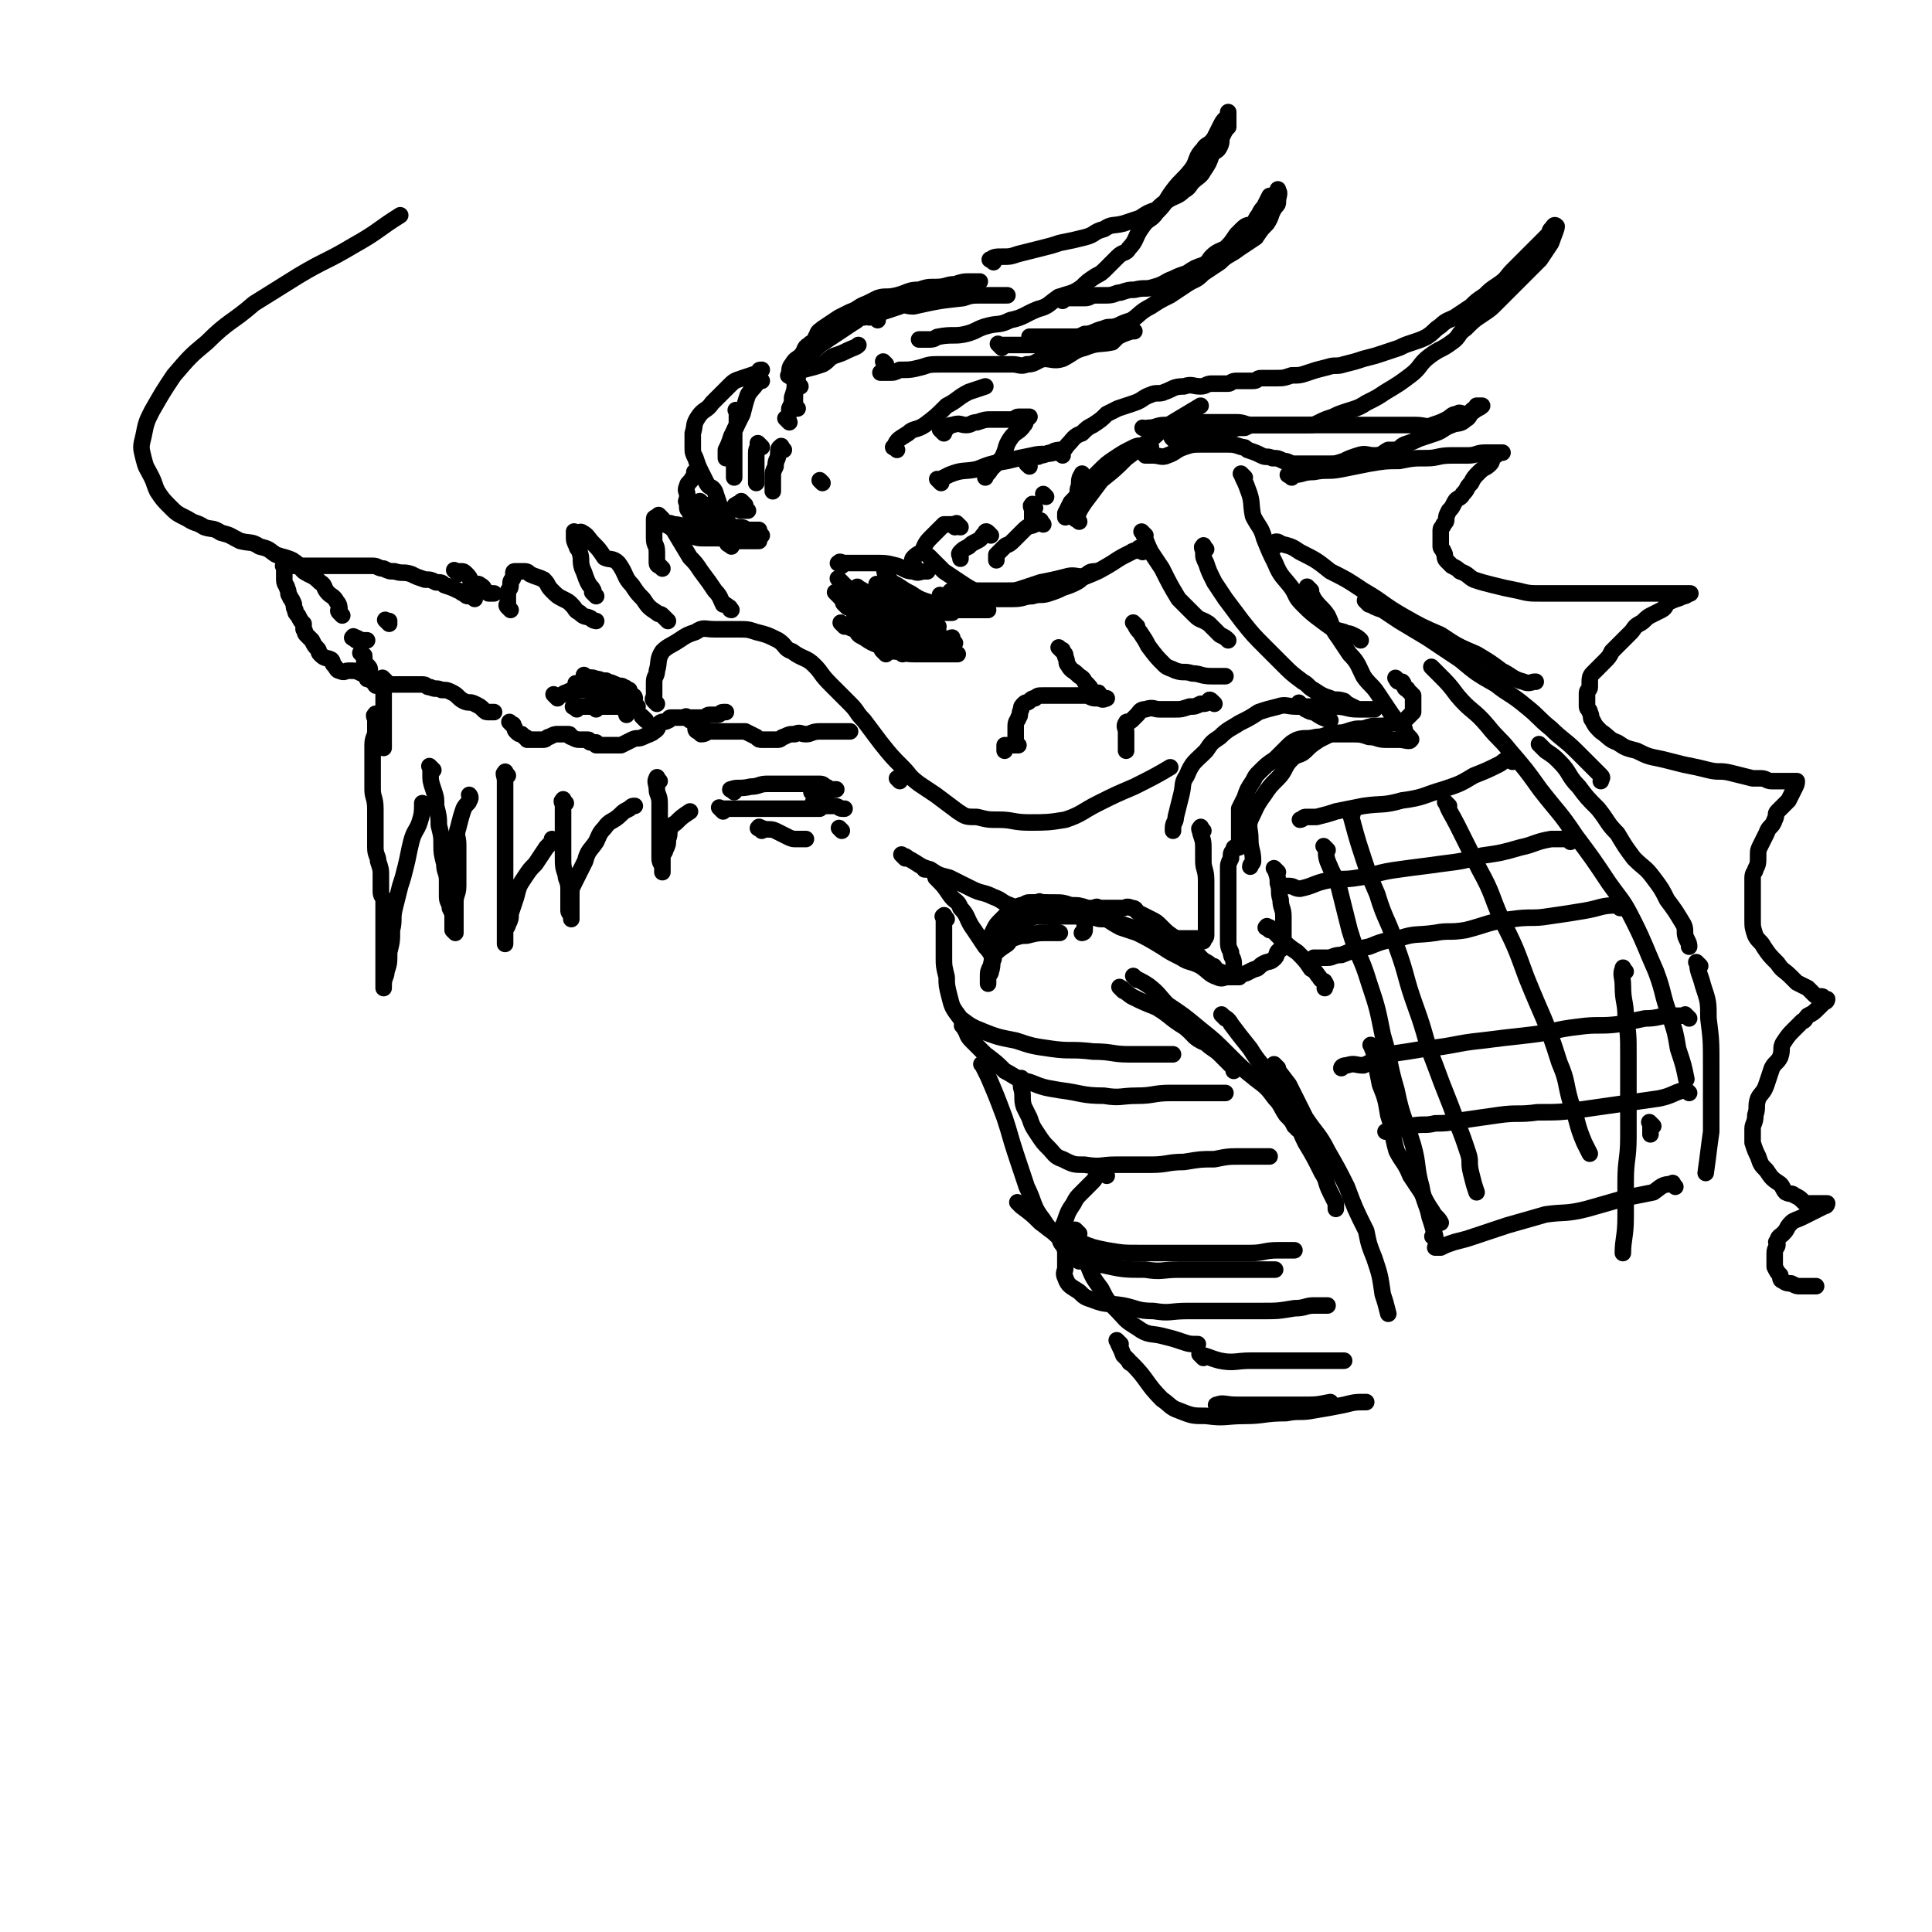 <svg viewBox='0 0 700 700' version='1.1' xmlns='http://www.w3.org/2000/svg' xmlns:xlink='http://www.w3.org/1999/xlink'><g fill='none' stroke='rgb(0,0,0)' stroke-width='6' stroke-linecap='round' stroke-linejoin='round'><path d='M172,217c-1,-1 -1,-1 -1,-1 -1,-1 0,0 0,0 0,0 -1,0 -1,0 -1,0 -1,0 -2,-1 -1,0 -1,-1 -2,-1 -2,-1 -2,-1 -5,-2 -1,-1 -1,-1 -3,-1 -2,-1 -2,-1 -4,-1 -3,-1 -3,-1 -5,-2 -3,-1 -3,0 -6,-1 -2,0 -2,0 -4,-1 -2,0 -2,-1 -4,-1 -3,0 -3,0 -6,0 -2,0 -2,0 -4,0 -3,0 -3,0 -5,0 -2,0 -2,0 -4,0 -2,0 -2,0 -3,0 -2,0 -2,0 -3,0 -1,0 -1,0 -2,0 -1,0 -1,0 -2,0 -1,0 -1,0 -1,0 -1,0 -1,0 -1,0 -1,0 -1,0 -1,0 -1,0 0,0 0,1 0,1 0,1 0,2 0,1 0,1 0,2 0,2 1,2 1,3 1,2 0,2 1,3 0,1 1,1 1,2 1,1 0,2 1,3 0,1 0,1 1,2 1,2 1,2 2,3 0,1 0,1 0,2 1,1 0,1 1,2 1,1 1,1 2,2 1,2 1,2 2,3 1,1 0,1 1,2 2,2 2,1 4,2 1,1 0,1 1,2 1,1 1,2 2,2 2,1 2,0 3,0 3,0 3,0 5,1 1,0 2,1 2,2 '/><path d='M129,232c-1,-1 -2,-1 -1,-1 0,-1 0,0 1,0 2,1 2,1 3,1 1,0 1,0 1,0 '/><path d='M141,226c-1,-1 -1,-1 -1,-1 -1,-1 0,0 0,0 0,0 1,0 1,0 '/><path d='M166,208c-1,-1 -1,-1 -1,-1 -1,-1 0,0 0,0 0,0 1,0 1,0 1,0 1,0 1,0 1,0 1,0 2,1 2,2 1,2 2,4 1,0 2,-1 3,0 2,1 1,2 3,3 1,0 1,0 2,0 '/><path d='M185,221c-1,-1 -1,-1 -1,-1 -1,-1 0,-1 0,-1 0,-1 0,-1 0,-2 0,-1 0,-1 0,-2 0,-2 1,-1 1,-3 0,-1 0,-1 0,-1 0,-1 1,-1 1,-2 0,-1 0,-1 0,-1 0,-1 0,-1 1,-1 1,0 1,0 2,0 2,0 2,0 3,1 2,1 3,1 5,2 2,2 1,2 3,4 2,2 2,2 4,3 2,1 2,1 3,2 2,2 1,2 3,3 2,2 2,1 4,2 1,1 2,1 2,1 '/><path d='M216,216c-1,-1 -1,-1 -1,-1 -1,-1 0,0 0,0 0,0 0,-1 0,-1 -1,-2 -1,-1 -2,-3 -1,-2 -1,-3 -2,-5 -1,-3 0,-3 -1,-6 0,-1 -1,-1 -1,-2 -1,-2 -1,-2 -1,-4 0,-1 0,-1 0,-1 0,-1 0,0 0,0 0,0 0,0 0,1 1,0 2,-2 3,-1 2,1 2,2 4,4 2,2 2,2 4,5 2,1 3,0 5,2 3,4 2,5 5,8 2,3 2,3 4,5 2,3 2,3 5,5 1,1 1,0 2,1 1,1 1,1 2,2 0,0 -1,-1 -1,-1 '/><path d='M240,206c-1,-1 -1,-1 -1,-1 -1,-1 0,0 0,0 0,0 -1,0 -1,-1 0,-2 0,-2 0,-4 0,-3 -1,-2 -1,-5 0,-1 0,-1 0,-2 0,-1 0,-1 0,-2 0,-1 0,-1 0,-1 0,-1 0,-2 0,-2 0,-1 1,0 1,0 2,1 2,1 3,2 2,1 2,1 3,2 3,5 3,5 6,10 2,2 2,2 4,5 3,4 3,4 5,7 2,2 2,3 3,5 1,0 1,0 2,1 1,0 0,1 1,1 '/><path d='M132,238c-1,-1 -1,-1 -1,-1 -1,-1 0,0 0,0 1,1 1,0 1,1 0,1 0,1 0,2 0,1 1,1 1,1 1,1 1,1 1,2 0,1 0,1 0,1 0,1 1,1 1,2 0,0 0,1 0,1 0,0 1,0 2,0 0,0 -1,1 -1,1 0,1 1,0 1,0 1,0 1,0 2,0 1,0 1,0 2,0 1,0 1,0 2,0 1,0 1,0 2,0 2,0 2,0 3,0 1,0 1,0 2,0 2,0 2,0 3,0 2,0 1,1 3,1 2,1 2,0 4,1 2,0 2,0 4,1 2,1 2,2 4,3 2,1 2,0 4,1 2,1 2,1 3,2 1,1 1,1 2,1 1,0 1,0 2,0 '/><path d='M186,263c-1,-1 -1,-1 -1,-1 -1,-1 0,0 0,0 1,1 1,0 1,1 1,1 0,1 1,2 1,1 1,1 2,1 1,1 1,1 1,1 1,0 1,1 1,1 0,0 1,0 1,0 1,0 1,0 2,0 2,0 2,0 3,0 1,0 1,-1 2,-1 2,-1 2,-1 3,-1 1,0 1,0 2,0 1,0 1,0 2,0 1,0 0,1 1,1 2,1 2,1 3,1 1,0 1,0 1,0 1,0 1,0 2,0 1,0 0,1 1,1 1,0 1,0 2,0 0,0 0,1 0,1 1,0 1,0 2,0 0,0 0,0 1,0 2,0 2,0 3,0 2,0 2,0 3,0 2,-1 2,-1 4,-2 2,-1 2,0 4,-1 2,-1 3,-1 4,-2 2,-1 1,-2 2,-3 1,-1 2,0 3,-1 1,0 0,-1 1,-1 1,0 1,0 2,0 0,0 0,0 0,0 1,0 1,0 1,0 1,0 1,0 2,0 0,0 0,0 1,0 1,0 1,0 1,0 1,0 1,0 2,0 1,0 1,0 2,0 2,0 2,-1 3,-1 2,0 2,0 3,0 1,0 1,-1 2,-1 0,0 0,0 1,0 '/><path d='M265,191c-1,-1 -1,-1 -1,-1 -1,-2 0,-2 -1,-3 -1,-2 -1,-1 -2,-3 -1,-3 -1,-3 -2,-6 -1,-2 -2,-1 -3,-3 -1,-2 -1,-2 -2,-4 -1,-2 -1,-2 -2,-5 -1,-2 -1,-2 -1,-4 0,-3 0,-3 0,-5 1,-3 0,-3 2,-6 2,-3 3,-2 5,-5 3,-3 3,-3 6,-6 2,-2 2,-2 5,-3 3,-1 3,-1 6,-2 0,-1 0,-1 1,-1 '/><path d='M276,138c-1,-1 -1,-1 -1,-1 -1,-1 0,0 0,0 -1,3 -2,3 -4,6 -1,3 -1,3 -2,7 -2,4 -2,4 -4,8 -1,3 -1,3 -2,5 0,2 0,2 0,3 0,0 0,-1 0,-1 '/><path d='M268,150c-1,-1 -1,-1 -1,-1 -1,-1 0,0 0,0 0,0 0,1 0,1 0,1 0,1 0,3 0,2 -1,2 -1,4 0,3 0,3 0,7 0,2 0,2 0,4 0,3 0,3 0,5 '/><path d='M276,162c-1,-1 -1,-1 -1,-1 -1,-1 0,0 0,0 0,1 -1,1 -1,3 0,2 0,2 0,4 0,2 0,2 0,4 0,2 0,2 0,3 '/><path d='M284,163c-1,-1 -1,-2 -1,-1 -1,0 -1,1 -1,2 0,3 -1,2 -1,5 -1,2 -1,2 -1,4 0,2 0,2 0,3 0,1 0,1 0,2 '/><path d='M253,172c-1,-1 -1,-2 -1,-1 -1,0 0,0 0,1 0,1 -1,1 -1,1 -1,2 -2,2 -2,3 -1,2 0,2 0,3 0,2 0,2 0,3 0,1 0,1 0,2 0,1 1,1 1,2 1,1 1,1 2,2 '/><path d='M255,183c-1,-1 -1,-1 -1,-1 -1,-1 0,0 0,0 1,1 1,1 2,1 2,1 2,1 3,2 1,1 1,1 2,1 1,0 1,0 2,0 '/><path d='M268,184c-1,-1 -1,-2 -1,-1 -1,0 -1,0 0,1 1,1 1,1 2,1 1,0 2,0 2,0 '/><path d='M270,183c-1,-1 -1,-1 -1,-1 -1,-1 0,0 0,0 '/><path d='M305,205c-1,-1 -2,-1 -1,-1 0,-1 1,0 2,0 2,0 2,0 4,0 4,0 4,0 7,0 4,0 4,0 8,1 3,1 3,2 6,2 2,1 2,0 4,0 0,0 0,0 1,0 '/><path d='M321,206c-1,-1 -1,-1 -1,-1 -1,-1 0,0 0,0 1,2 0,2 1,3 2,3 2,3 4,4 3,2 3,2 5,3 3,2 3,2 6,3 3,1 3,1 7,1 1,1 1,1 3,1 1,0 2,0 2,0 '/><path d='M325,217c-1,-1 -1,-1 -1,-1 -1,-1 0,0 0,0 2,1 2,1 5,2 3,1 3,1 6,1 2,1 2,1 5,1 4,1 4,1 8,1 3,0 3,0 7,0 2,0 2,0 3,0 '/><path d='M342,217c-1,-1 -1,-1 -1,-1 -1,-1 0,0 0,0 2,0 2,0 4,0 3,0 3,0 5,0 4,0 4,-1 8,-1 2,0 2,0 4,0 '/><path d='M310,227c-1,-1 -2,-2 -1,-1 0,0 0,1 1,2 1,2 1,2 3,3 3,2 3,2 6,3 2,2 3,1 6,2 4,1 4,1 8,1 3,0 3,0 7,0 2,0 2,0 4,0 2,0 2,0 3,0 '/><path d='M321,237c-1,-1 -1,-1 -1,-1 -1,-1 0,0 0,0 0,0 1,0 1,0 3,0 3,0 6,0 3,0 3,0 7,0 3,0 3,1 6,0 3,-1 2,-1 5,-2 1,-1 1,-1 1,-1 '/><path d='M322,228c-1,-1 -1,-1 -1,-1 -1,-1 0,0 0,0 2,1 2,1 5,1 0,0 0,0 1,0 2,0 2,0 3,0 '/><path d='M322,233c-1,-1 -1,-1 -1,-1 -1,-1 0,0 0,0 1,0 1,0 2,0 2,0 2,0 4,0 2,0 2,0 4,0 2,0 3,0 4,0 '/><path d='M325,230c-1,-1 -2,-1 -1,-1 0,-1 1,0 2,0 3,1 3,1 6,2 1,1 1,1 2,1 1,1 2,1 2,1 '/><path d='M328,226c-1,-1 -1,-1 -1,-1 -1,-1 0,0 0,0 1,0 1,0 2,0 2,1 2,1 4,2 0,0 1,0 1,0 1,0 1,0 2,0 '/><path d='M338,203c-1,-1 -1,-1 -1,-1 -1,-1 0,0 0,0 1,1 1,1 2,2 2,2 2,2 3,3 3,2 3,2 6,4 3,2 3,2 7,4 2,1 2,1 4,2 4,0 4,0 8,0 4,0 4,-1 7,-1 3,-1 3,0 6,-1 3,-1 3,-1 5,-2 3,-1 3,-1 5,-2 2,-1 2,-2 4,-3 1,-1 2,-1 3,-1 '/><path d='M414,200c-1,-1 -1,-1 -1,-1 -1,-1 0,0 0,0 -1,1 -2,0 -3,1 -4,2 -4,2 -7,4 -5,3 -5,3 -10,5 -3,0 -4,-1 -7,0 -4,1 -4,1 -9,2 -3,1 -3,1 -6,2 -3,1 -3,1 -6,1 -3,0 -3,0 -5,0 -1,0 -1,0 -1,0 0,0 0,0 0,0 -2,0 -2,0 -4,0 -2,0 -2,0 -4,0 -2,0 -2,0 -4,0 -1,0 -2,0 -2,0 -1,0 -1,1 -1,1 '/><path d='M140,247c-1,-1 -1,-1 -1,-1 -1,-1 0,0 0,0 0,2 0,2 0,4 0,2 0,2 0,4 0,3 0,3 0,6 0,2 0,2 0,4 0,3 0,3 0,5 0,1 0,1 0,2 '/><path d='M137,260c-1,-1 -1,-2 -1,-1 -1,0 0,1 0,2 0,2 0,2 0,4 0,2 -1,2 -1,5 0,2 0,2 0,5 0,3 0,3 0,5 0,3 0,3 0,6 0,3 1,3 1,7 0,3 0,3 0,5 0,3 0,3 0,6 0,1 0,1 0,3 0,3 1,3 1,5 1,3 1,3 1,5 0,3 0,3 0,6 0,2 1,2 1,3 0,2 0,2 0,5 0,3 0,3 0,6 0,2 0,2 0,4 0,3 0,3 0,7 0,1 0,1 0,3 0,1 0,1 0,3 0,0 0,0 0,1 0,1 0,1 0,2 0,1 0,1 0,1 0,0 0,0 0,-1 0,-3 1,-3 1,-5 1,-3 1,-3 1,-7 1,-4 1,-4 1,-8 1,-4 0,-4 1,-8 1,-4 1,-4 2,-8 1,-3 1,-3 2,-7 1,-4 1,-5 2,-9 1,-4 2,-4 3,-7 1,-3 1,-4 1,-7 '/><path d='M157,279c-1,-1 -1,-1 -1,-1 -1,-1 0,0 0,0 0,1 0,1 0,2 0,3 0,3 1,6 1,3 1,3 1,6 1,4 1,4 1,7 1,4 1,4 1,7 0,3 0,3 1,7 0,3 1,3 1,6 0,3 0,3 0,6 0,2 1,2 1,4 1,2 1,2 1,3 0,2 0,2 0,3 0,1 0,1 0,2 0,0 1,1 1,1 0,0 0,0 0,-1 0,-2 0,-2 0,-4 0,-3 0,-3 0,-6 0,-3 1,-3 1,-6 0,-3 0,-3 0,-7 0,-4 0,-4 0,-8 0,-3 -1,-3 0,-6 1,-4 1,-4 2,-7 1,-2 2,-2 2,-3 1,-1 0,-2 0,-2 '/><path d='M184,281c-1,-1 -1,-2 -1,-1 -1,0 0,1 0,3 0,2 0,2 0,4 0,3 0,3 0,5 0,3 0,3 0,5 0,3 0,3 0,6 0,4 0,4 0,7 0,4 0,4 0,7 0,4 0,4 0,7 0,2 0,2 0,5 0,2 0,2 0,4 0,2 0,2 0,3 0,1 0,1 0,2 0,1 0,1 0,2 0,1 0,1 0,1 0,1 0,1 0,1 0,-1 0,-1 0,-2 0,-1 0,-1 0,-2 0,-2 1,-2 1,-3 1,-2 1,-2 1,-4 1,-3 1,-3 2,-6 1,-4 1,-4 3,-7 2,-3 2,-3 4,-5 2,-3 2,-3 4,-6 1,-1 1,-1 2,-2 0,-1 0,-1 0,-1 '/><path d='M205,291c-1,-1 -1,-2 -1,-1 -1,0 0,1 0,2 0,2 0,2 0,4 0,3 0,3 0,6 0,4 0,4 0,8 0,4 0,4 1,7 0,2 1,2 1,5 0,3 0,3 0,5 0,1 0,2 0,3 0,1 1,1 1,2 0,1 0,1 0,1 0,0 0,0 0,-1 0,-1 0,-1 0,-2 0,-3 0,-3 0,-6 0,-2 0,-2 1,-4 2,-4 2,-4 4,-8 1,-4 2,-4 4,-7 1,-2 1,-3 3,-5 2,-3 3,-2 6,-5 1,-1 1,-1 3,-2 1,-1 1,-1 2,-1 '/><path d='M239,283c-1,-1 -1,-2 -1,-1 -1,1 0,2 0,4 0,2 1,2 1,5 0,3 0,3 0,7 0,2 0,2 0,5 0,2 0,2 0,4 0,2 0,2 0,4 0,2 1,2 1,3 0,1 0,2 0,2 0,-2 0,-3 0,-5 0,-2 1,-2 1,-3 1,-2 1,-2 1,-4 1,-2 0,-3 1,-4 1,-2 1,-1 2,-2 2,-2 2,-2 5,-4 0,0 0,0 0,0 '/><path d='M250,261c-1,-1 -1,-1 -1,-1 -1,-1 0,0 0,0 1,1 2,0 2,1 1,1 1,2 1,3 0,1 1,1 1,1 1,1 1,1 1,1 0,0 0,0 0,0 2,0 2,-1 3,-1 1,0 1,0 2,0 1,0 1,0 2,0 1,0 1,0 2,0 2,0 2,0 5,0 1,0 1,0 2,0 2,1 2,1 4,2 1,1 1,1 2,1 1,0 1,0 2,0 1,0 1,0 2,0 0,0 0,0 0,0 1,0 1,0 1,0 1,0 1,0 1,0 1,0 1,-1 2,-1 2,-1 2,-1 4,-1 2,-1 2,0 4,0 2,0 2,-1 5,-1 3,0 3,0 5,0 3,0 3,0 5,0 0,0 1,0 1,0 0,0 -1,0 -1,0 '/><path d='M266,287c-1,-1 -2,-1 -1,-1 2,-1 3,0 7,-1 3,0 3,-1 6,-1 3,0 3,0 6,0 2,0 2,0 5,0 2,0 2,0 4,0 2,0 2,0 3,0 2,0 2,0 3,1 1,0 1,1 2,1 1,0 1,0 2,0 0,0 0,0 0,0 0,0 0,0 0,0 -1,0 -1,0 -2,0 -1,0 -1,0 -1,0 -2,0 -2,0 -4,0 0,0 0,0 0,0 2,0 2,0 4,0 0,0 0,0 0,0 0,0 0,0 0,1 -1,0 -2,-1 -3,-1 -1,0 -1,1 -2,1 -1,0 -1,0 -1,0 '/><path d='M262,294c-1,-1 -1,-1 -1,-1 -1,-1 0,0 0,0 3,0 3,0 5,0 4,0 4,0 9,0 3,0 3,0 6,0 2,0 2,0 3,0 5,0 5,0 9,0 1,0 1,0 2,0 1,0 1,0 2,0 '/><path d='M296,292c-1,-1 -2,-2 -1,-1 1,0 2,1 4,1 2,0 2,0 3,0 2,0 2,1 3,1 1,0 1,0 1,0 '/><path d='M326,283c-1,-1 -1,-1 -1,-1 '/><path d='M289,148c-1,-1 -1,-1 -1,-1 -1,-1 0,-1 0,-1 0,0 0,-1 0,-1 0,-3 0,-3 1,-6 0,0 1,1 1,1 '/><path d='M287,137c-1,-1 -2,-1 -1,-1 0,-2 0,-3 1,-4 1,-2 2,-2 3,-3 2,-2 1,-3 3,-4 1,-1 1,-1 2,-1 1,-1 1,-1 2,-1 '/><path d='M286,153c-1,-1 -1,-1 -1,-1 -1,-1 0,0 0,0 1,-2 1,-2 1,-4 1,-2 1,-2 1,-4 1,-3 1,-3 1,-6 1,-3 1,-3 2,-6 1,-2 2,-1 3,-3 2,-2 2,-2 4,-4 3,-2 3,-2 6,-4 3,-2 3,-2 6,-4 2,-1 2,-2 4,-2 1,-1 2,0 2,0 '/><path d='M297,123c-1,-1 -2,-1 -1,-1 0,-2 1,-2 2,-3 3,-2 3,-2 6,-4 2,-1 2,-1 4,-2 3,-1 3,-2 6,-3 2,-1 2,-1 4,-2 3,-1 3,0 7,-1 4,-1 4,-2 8,-2 3,-1 3,-1 6,-1 4,0 4,-1 7,-1 3,-1 3,-1 6,-1 1,0 2,0 3,0 0,0 0,0 0,0 '/><path d='M360,95c-1,-1 -2,-1 -1,-1 1,-1 2,-1 4,-1 3,0 3,0 6,-1 4,-1 4,-1 8,-2 4,-1 4,-1 7,-2 5,-1 5,-1 9,-2 4,-1 3,-2 7,-3 3,-2 3,-1 7,-2 3,-1 3,-1 6,-2 3,-2 3,-2 6,-3 2,-2 2,-2 5,-4 2,-1 3,-1 5,-3 2,-1 2,-2 3,-3 2,-2 3,-2 4,-4 2,-3 2,-3 3,-6 2,-2 2,-1 3,-3 1,-2 0,-2 1,-4 1,-2 1,-2 2,-3 0,-1 0,-1 0,-2 0,-1 0,-1 0,-1 0,-1 0,-1 0,-1 0,-1 0,-2 0,-1 0,0 0,1 -1,2 -1,1 -1,1 -2,3 -1,2 -1,2 -2,4 -2,3 -3,2 -4,4 -3,3 -2,4 -4,7 -3,4 -4,4 -7,8 -3,4 -2,4 -6,8 -2,3 -3,2 -5,5 -3,4 -2,5 -5,8 -1,2 -2,1 -4,3 -2,2 -2,2 -4,4 -2,2 -2,2 -4,3 -3,2 -3,2 -5,4 -4,3 -5,2 -9,4 -3,2 -3,3 -7,4 -5,2 -5,3 -10,4 -4,2 -4,1 -8,2 -4,1 -4,2 -8,3 -4,1 -5,0 -10,1 -1,0 -1,1 -3,1 -2,0 -3,0 -4,0 '/><path d='M289,137c-1,-1 -1,-1 -1,-1 -1,-1 0,0 0,0 2,-1 1,-1 3,-2 4,-1 4,-1 7,-2 2,-1 2,-2 4,-3 3,-1 3,-1 5,-2 2,-1 3,-1 4,-2 '/><path d='M318,116c-1,-1 -2,-1 -1,-1 0,-1 1,-1 3,-2 3,-1 3,-1 6,-2 2,-1 2,0 5,0 9,-2 9,-2 18,-3 3,-1 3,-1 7,-1 3,0 3,0 6,0 2,0 2,0 3,0 '/><path d='M385,109c-1,-1 -1,-1 -1,-1 -1,-1 0,0 0,0 0,0 1,0 1,0 2,0 2,0 3,0 2,0 2,0 5,0 2,0 2,-1 4,-1 2,0 2,0 4,0 3,0 3,-1 5,-1 3,-1 3,-1 5,-1 4,-1 4,0 7,-1 4,-1 4,-2 7,-3 2,-1 2,-1 5,-2 3,-2 3,-2 6,-3 2,-1 2,-2 3,-3 2,-2 3,-2 5,-3 2,-2 2,-2 4,-5 1,-1 1,-1 2,-2 2,-2 2,-1 4,-2 1,-1 1,-2 2,-3 1,-2 1,-2 2,-3 1,-2 1,-2 2,-4 1,0 1,0 1,0 1,-1 1,-1 2,-1 0,-1 0,-2 0,-1 1,1 0,2 0,4 0,1 0,1 -1,2 -2,3 -1,3 -3,6 -2,2 -2,2 -4,5 -3,2 -3,2 -6,4 -4,3 -4,2 -7,5 -3,2 -3,2 -6,4 -3,3 -3,2 -6,4 -3,2 -3,2 -6,4 -4,2 -4,2 -7,4 -4,2 -4,3 -7,5 -3,1 -3,1 -5,2 -3,1 -3,0 -5,1 -4,1 -4,2 -7,2 -2,1 -2,1 -4,1 -4,0 -4,0 -7,0 -3,0 -3,0 -6,0 -1,0 -1,0 -2,0 -1,0 -1,0 -1,0 '/><path d='M363,126c-1,-1 -1,-1 -1,-1 -1,-1 0,0 0,0 2,0 2,0 4,0 2,0 2,0 4,0 2,0 2,0 5,0 2,0 2,0 4,0 2,0 2,0 4,0 3,0 3,-1 5,-1 3,-1 3,0 5,-1 3,0 3,0 6,-1 2,0 2,0 4,-1 2,0 2,-1 4,-1 0,0 0,0 1,0 1,0 1,0 1,0 1,0 1,0 1,0 1,0 1,0 1,0 0,0 -1,0 -1,0 -3,1 -3,1 -5,2 -1,1 -1,1 -2,2 -5,1 -5,0 -10,2 -4,1 -4,2 -8,4 -3,1 -4,0 -7,0 -3,1 -3,2 -6,2 -2,1 -3,0 -5,0 -4,0 -4,0 -8,0 -2,0 -2,0 -5,0 -4,0 -4,0 -8,0 -3,0 -3,0 -5,0 -4,0 -4,0 -7,1 -4,1 -4,1 -8,1 -2,1 -2,1 -4,1 -2,0 -2,0 -3,0 '/><path d='M321,132c-1,-1 -1,-1 -1,-1 '/><path d='M373,169c-1,-1 -1,-1 -1,-1 '/><path d='M385,165c-1,-1 -1,-1 -1,-1 -1,-1 0,0 0,0 2,-1 2,-2 3,-3 2,-2 2,-3 5,-4 2,-2 2,-2 4,-3 3,-2 3,-2 5,-4 2,-1 2,-1 4,-2 3,-1 3,-1 6,-2 3,-1 3,-2 6,-3 2,-1 3,0 5,-1 3,-1 3,-2 7,-2 3,-1 3,0 6,0 2,0 2,-1 4,-1 3,0 3,0 6,0 1,0 1,-1 3,-1 3,0 3,0 6,0 2,0 1,-1 3,-1 3,0 3,0 5,0 3,0 3,0 6,-1 3,0 3,0 6,-1 3,-1 3,-1 7,-2 3,-1 3,0 6,-1 4,-1 4,-1 7,-2 4,-1 4,-1 7,-2 3,-1 3,-1 6,-2 2,-1 2,-1 5,-2 3,-1 3,-1 5,-2 3,-2 2,-2 5,-4 2,-2 3,-2 5,-3 3,-2 3,-2 6,-4 2,-2 2,-2 5,-4 2,-2 2,-2 5,-4 3,-2 3,-3 5,-5 2,-2 2,-2 4,-4 2,-2 2,-2 4,-4 2,-2 2,-2 3,-3 1,-1 1,-1 2,-2 1,-1 0,-1 1,-2 1,-1 1,-2 2,-1 0,1 -1,3 -2,6 -2,3 -2,3 -4,6 -2,2 -2,2 -4,4 -4,4 -4,4 -7,7 -2,2 -2,2 -5,5 -2,2 -2,2 -5,4 -3,2 -3,2 -6,5 -3,2 -2,3 -5,5 -4,3 -4,2 -8,5 -4,3 -3,4 -7,7 -4,3 -4,3 -9,6 -3,2 -3,2 -7,4 -3,2 -4,2 -7,3 -3,1 -3,1 -5,2 -3,1 -3,1 -5,2 -2,1 -2,1 -5,1 -2,0 -2,0 -4,0 -2,0 -2,0 -4,0 -2,0 -2,0 -4,0 -2,0 -2,0 -4,0 -2,0 -2,0 -3,0 -3,0 -3,-1 -6,-1 -1,0 -1,0 -3,0 -3,0 -3,0 -6,0 -2,0 -2,0 -4,0 -3,0 -3,1 -5,1 -4,0 -4,0 -8,0 -3,0 -3,1 -6,1 -1,1 -1,0 -2,0 '/><path d='M426,160c-1,-1 -1,-1 -1,-1 -1,-1 0,0 0,0 0,0 1,0 1,0 1,0 1,-1 3,-1 6,-1 6,0 12,-1 2,0 2,-1 5,-1 2,-1 2,-1 5,-1 2,-1 2,-1 5,-1 3,0 3,0 6,0 1,0 1,0 3,0 3,0 3,0 6,0 1,0 1,0 3,0 3,0 3,0 6,0 2,0 2,0 5,0 2,0 2,0 4,0 3,0 3,0 6,0 1,0 1,0 3,0 2,0 2,0 3,0 2,0 2,0 3,0 2,0 2,0 4,0 3,0 3,0 5,0 3,0 4,1 6,0 3,-1 3,-1 5,-2 2,-1 2,-2 4,-2 1,-1 1,0 3,0 1,0 1,0 2,-1 1,-1 1,-1 2,-1 0,-1 0,-1 0,-1 1,0 2,0 2,0 -1,1 -2,1 -3,2 -2,1 -1,2 -3,3 -2,2 -3,1 -5,2 -3,1 -3,2 -6,3 -3,1 -3,1 -6,2 -2,1 -2,1 -5,2 -2,1 -1,1 -3,2 -1,0 -1,0 -3,0 -2,1 -2,2 -5,2 -3,0 -3,-1 -6,0 -3,1 -3,1 -5,2 -3,1 -3,1 -5,1 -2,0 -2,0 -5,0 -2,0 -2,0 -4,0 -2,0 -2,0 -4,0 -2,0 -2,-1 -4,-1 -2,-1 -2,-1 -4,-1 -2,-1 -2,0 -4,-1 -2,-1 -2,-1 -5,-2 -1,-1 -1,-1 -2,-1 -3,-1 -3,-1 -6,-1 -2,0 -2,0 -3,0 -3,0 -3,0 -5,0 -4,0 -4,0 -7,1 -3,1 -3,2 -6,3 -2,1 -3,0 -5,0 -2,0 -2,0 -3,0 '/><path d='M417,162c-1,-1 -1,-1 -1,-1 -1,-1 -1,0 -1,0 -2,1 -2,0 -4,1 -4,2 -4,2 -7,4 -3,2 -3,2 -6,5 -3,3 -3,3 -6,6 -2,3 -2,3 -4,5 -1,2 -1,2 -2,4 0,1 0,1 0,1 0,1 0,0 0,0 '/><path d='M393,173c-1,-1 -1,-2 -1,-1 -1,1 -1,2 -1,4 -1,2 0,2 -1,4 0,0 0,0 0,1 '/><path d='M375,184c-1,-1 -1,-2 -1,-1 -1,0 0,1 0,2 0,1 0,1 0,2 0,0 0,0 0,1 0,1 0,1 0,2 '/><path d='M379,180c-1,-1 -1,-1 -1,-1 '/><path d='M202,253c-1,-1 -1,-1 -1,-1 -1,-1 0,0 0,0 1,0 1,0 2,0 1,0 1,-1 2,-1 2,-1 2,-1 4,-1 1,0 1,0 2,0 3,0 3,1 5,1 2,1 2,1 3,1 2,1 2,1 4,2 2,1 2,2 3,3 0,0 1,0 1,1 0,0 0,0 0,1 '/><path d='M210,249c-1,-1 -1,-1 -1,-1 -1,-1 0,0 0,0 2,0 2,0 3,0 2,0 2,0 5,0 3,0 3,1 6,1 1,1 1,0 3,1 2,1 2,1 3,2 1,0 1,1 1,1 '/><path d='M213,246c-1,-1 -1,-1 -1,-1 -1,-1 0,0 0,0 2,1 2,0 4,1 1,0 1,0 3,1 2,1 1,1 3,2 1,1 2,0 3,1 0,0 0,1 1,1 0,0 0,0 1,0 '/><path d='M221,248c-1,-1 -2,-2 -1,-1 0,0 1,0 3,1 2,1 2,0 3,1 1,0 1,1 2,1 '/><path d='M209,257c-1,-1 -2,-1 -1,-1 0,-1 1,0 3,0 3,0 3,0 5,0 3,0 3,0 5,0 2,0 2,0 4,0 0,0 0,0 0,0 '/><path d='M216,257c-1,-1 -2,-1 -1,-1 1,-1 1,0 3,0 3,0 3,0 5,0 3,0 3,0 5,0 1,0 1,0 3,0 0,0 0,0 0,0 '/><path d='M234,261c-1,-1 -1,-1 -1,-1 -1,-1 0,0 0,0 '/><path d='M124,223c-1,-1 -1,-1 -1,-1 -1,-1 0,-1 0,-1 0,-1 0,-2 -1,-3 -1,-2 -2,-2 -3,-3 -2,-2 -1,-3 -3,-4 -3,-3 -3,-2 -6,-4 -2,-2 -1,-2 -4,-4 -2,-1 -3,-1 -6,-2 -3,-2 -2,-2 -6,-3 -3,-2 -3,-1 -7,-2 -4,-2 -3,-2 -7,-3 -3,-2 -3,-1 -6,-2 -3,-2 -3,-1 -6,-3 -4,-2 -4,-2 -6,-4 -3,-3 -3,-3 -5,-6 -1,-2 -1,-3 -2,-5 -2,-4 -2,-3 -3,-7 -1,-4 -1,-4 0,-8 1,-5 1,-5 3,-9 4,-7 4,-7 8,-13 6,-7 6,-7 12,-12 8,-8 9,-7 17,-14 8,-5 8,-5 16,-10 10,-6 10,-5 20,-11 9,-5 9,-6 17,-11 '/><path d='M238,255c-1,-1 -1,-1 -1,-1 -1,-1 0,-1 0,-1 0,-1 0,-2 0,-3 0,-2 0,-2 0,-3 0,-2 1,-2 1,-4 1,-3 0,-4 2,-7 2,-2 3,-2 6,-4 3,-2 3,-2 6,-3 3,-2 3,-1 7,-1 4,0 4,0 8,0 4,0 4,0 7,1 4,1 4,1 8,3 3,2 2,3 5,4 4,3 5,2 8,5 3,3 2,3 6,7 3,3 3,3 7,7 3,3 2,3 5,6 3,4 3,4 6,8 4,5 4,5 8,9 3,3 2,3 6,6 3,2 3,2 6,4 4,3 4,3 8,6 3,2 3,2 7,2 4,1 4,1 8,1 5,0 5,1 11,1 6,0 7,0 13,-1 6,-2 6,-3 12,-6 6,-3 6,-3 13,-6 6,-3 8,-4 13,-7 '/><path d='M276,301c-1,-1 -2,-1 -1,-1 0,-1 0,0 1,0 2,1 3,0 5,1 2,1 2,1 4,2 2,1 2,1 4,1 1,0 2,0 3,0 '/><path d='M305,301c-1,-1 -1,-1 -1,-1 '/><path d='M325,163c-1,-1 -2,-1 -1,-1 1,-3 2,-3 5,-5 2,-2 3,-1 6,-3 4,-3 4,-3 8,-7 4,-2 4,-3 8,-5 3,-1 3,-1 6,-2 '/><path d='M342,157c-1,-1 -1,-1 -1,-1 -1,-1 0,0 0,0 0,0 1,0 1,0 2,-1 1,-2 3,-2 3,-1 3,0 5,0 2,0 2,-1 4,-1 3,-1 3,-1 5,-1 4,0 4,0 7,0 2,0 2,-1 3,-1 1,0 1,0 2,0 1,0 1,0 2,0 0,0 0,0 0,0 -1,1 -1,1 -1,1 -1,1 0,1 -1,2 -2,3 -3,2 -5,5 -2,3 -1,3 -3,7 -2,2 -2,2 -4,4 -1,2 -2,2 -2,3 '/><path d='M341,175c-1,-1 -1,-1 -1,-1 -1,-1 0,0 0,0 2,-1 2,-1 4,-2 5,-2 5,-1 10,-2 5,-2 5,-2 11,-3 4,-1 4,-1 9,-2 4,-1 4,0 8,-1 1,0 2,-1 2,-1 0,0 -2,0 -3,1 -2,0 -2,1 -4,1 -1,1 -2,0 -3,1 -1,0 -1,1 -1,1 0,1 -1,1 -1,1 0,0 0,0 0,0 '/><path d='M437,199c-1,-1 -1,-2 -1,-1 -1,0 0,1 0,2 0,2 0,2 1,4 1,3 1,3 3,7 2,3 2,3 4,6 3,4 3,4 6,8 4,5 4,5 9,10 3,3 3,3 6,6 3,3 3,3 7,6 2,1 2,2 4,3 3,2 3,2 6,3 2,1 2,0 5,1 1,1 1,1 3,2 2,1 2,1 4,1 1,0 1,0 2,0 1,0 2,0 2,0 0,0 -1,0 -2,0 -2,0 -2,0 -4,0 -4,0 -4,-1 -8,-1 -3,0 -3,0 -7,0 -4,0 -4,0 -7,0 -4,0 -4,-1 -7,0 -4,1 -4,1 -7,2 -3,2 -3,2 -7,4 -3,2 -4,2 -7,5 -3,2 -3,2 -5,5 -4,4 -5,4 -7,9 -2,3 -1,3 -2,7 -1,4 -1,4 -2,8 0,2 -1,2 -1,4 0,0 0,0 0,1 '/><path d='M436,301c-1,-1 -1,-2 -1,-1 -1,0 0,1 0,2 1,3 1,3 1,6 0,2 0,2 0,4 0,3 1,3 1,7 0,3 0,3 0,6 0,2 0,2 0,4 0,2 0,2 0,4 0,2 0,2 0,4 0,0 0,0 0,1 0,1 0,1 0,1 0,1 -1,1 -1,2 -1,0 -1,-1 -2,-1 -2,0 -2,0 -3,0 -2,0 -2,0 -4,0 -2,0 -3,1 -5,0 -3,-1 -3,-1 -5,-2 -3,-1 -3,-1 -7,-2 -3,-1 -3,-1 -6,-2 -2,-1 -2,-1 -5,-1 -2,0 -2,-1 -4,-1 -3,0 -3,0 -6,0 -3,0 -3,0 -6,0 -3,0 -3,0 -6,0 -2,0 -2,0 -5,1 -2,1 -2,2 -4,3 -1,2 -1,2 -3,4 -2,2 -3,1 -4,3 -2,3 -1,3 -2,7 -1,2 -1,2 -1,4 0,1 0,2 0,2 0,1 0,0 0,-1 0,-2 1,-2 1,-3 1,-3 0,-4 1,-6 2,-2 2,-2 5,-4 1,-1 1,-2 2,-2 3,-1 3,-1 5,-1 4,-1 4,-1 8,-1 1,0 1,0 2,0 1,0 1,0 2,0 '/><path d='M412,227c-1,-1 -1,-1 -1,-1 -1,-1 0,0 0,0 1,2 1,2 2,3 2,3 2,3 3,5 3,4 3,4 6,7 1,1 2,1 4,2 3,1 3,0 6,1 3,0 3,1 7,1 2,0 2,0 3,0 1,0 1,0 2,0 '/><path d='M440,255c-1,-1 -1,-1 -1,-1 -1,-1 -1,0 -1,0 -1,1 -1,1 -3,1 -2,1 -2,1 -4,1 -3,1 -3,1 -5,1 -3,0 -3,0 -6,0 -2,0 -2,-1 -5,0 -2,0 -2,1 -3,2 -1,1 -1,1 -2,2 -1,1 -2,0 -2,1 -1,1 0,2 0,3 0,2 0,2 0,4 0,2 0,2 0,3 '/><path d='M399,331c-1,-1 -1,-1 -1,-1 -2,-1 -2,-1 -4,-1 -3,-1 -3,-1 -6,-1 -3,-1 -3,-1 -6,-1 -3,0 -3,0 -6,0 -3,0 -3,0 -6,1 -2,1 -2,1 -4,2 -2,2 -2,2 -3,3 -2,2 -2,2 -3,4 -1,2 -1,2 -1,5 -1,0 0,0 0,0 0,1 0,1 0,2 0,0 0,-1 0,-1 0,0 0,0 0,-1 0,-1 0,-2 0,-2 0,-1 -1,0 -1,0 -1,0 -1,0 -1,0 '/><path d='M328,311c-1,-1 -2,-2 -1,-1 0,0 1,0 2,1 4,2 4,3 8,4 3,2 3,2 7,3 4,2 4,2 8,4 4,2 4,1 8,3 3,1 3,2 6,3 2,1 2,1 4,1 '/><path d='M378,328c-1,-1 -2,-2 -1,-1 0,0 1,1 2,1 1,0 1,0 2,0 '/><path d='M415,194c-1,-1 -2,-2 -1,-1 1,2 1,3 3,7 2,3 2,3 4,6 3,6 3,6 6,11 3,3 3,3 6,6 2,2 2,1 5,3 2,2 2,2 4,4 2,1 2,1 3,2 '/><path d='M451,173c-1,-1 -2,-2 -1,-1 0,1 1,2 2,5 2,5 1,5 2,10 2,4 3,4 4,8 2,5 2,5 4,9 2,5 3,5 6,9 2,3 1,3 4,6 3,3 3,3 7,6 4,3 4,3 8,4 1,1 1,0 3,1 2,1 2,1 3,2 '/><path d='M507,247c-1,-1 -2,-2 -1,-1 0,0 0,1 1,1 1,0 1,0 1,0 1,1 0,1 1,2 0,1 1,0 1,1 1,1 1,1 2,2 0,0 0,0 0,1 0,1 0,1 0,2 0,0 0,0 0,1 0,1 0,1 0,2 0,0 0,0 -1,1 -1,1 -1,1 -2,2 -2,1 -2,1 -5,1 -2,1 -2,1 -4,1 -3,0 -3,0 -6,1 -3,0 -3,0 -6,1 -3,1 -3,0 -6,1 -2,1 -2,1 -4,2 -3,2 -3,2 -5,4 -2,2 -3,1 -5,3 -3,3 -2,4 -5,7 -3,3 -3,3 -5,6 -3,4 -3,5 -5,9 -1,3 0,3 0,7 0,4 1,4 1,8 0,1 -1,1 -1,2 '/><path d='M463,316c-1,-1 -1,-1 -1,-1 -1,-1 0,0 0,0 1,3 1,3 1,5 1,3 0,3 1,6 0,3 1,3 1,6 0,3 0,3 0,5 0,2 0,2 0,3 0,1 0,1 0,2 0,1 -1,1 -1,2 -2,1 -1,2 -2,3 -2,2 -2,1 -4,2 -2,1 -2,2 -3,2 -3,1 -3,2 -6,2 -1,1 -1,0 -2,0 -2,0 -3,0 -5,-1 -1,0 -1,-1 -2,-1 0,-1 0,-1 -1,-1 -2,-2 -2,-1 -4,-3 -2,-2 -2,-3 -4,-5 -3,-1 -3,-1 -5,-2 -3,-2 -3,-2 -5,-4 -2,-2 -2,-2 -4,-3 -2,-1 -2,-1 -4,-2 -2,-1 -1,-2 -3,-2 -2,-1 -2,0 -3,0 -2,0 -2,0 -3,0 -1,0 -1,0 -2,0 -2,0 -2,0 -3,0 -1,0 -2,-1 -2,0 -2,1 -1,2 -2,3 -1,1 -1,1 -2,3 0,1 0,1 0,2 0,1 -1,1 -1,1 '/><path d='M475,214c-1,-1 -1,-1 -1,-1 -1,-1 0,0 0,0 1,2 1,2 2,4 2,3 3,3 5,6 2,4 1,4 4,8 2,3 2,3 4,6 3,3 3,4 5,8 2,3 3,3 5,6 2,3 2,3 4,6 2,3 2,3 5,6 1,1 1,1 1,2 1,2 3,3 2,3 0,1 -2,0 -4,0 -3,0 -3,0 -5,0 -3,0 -3,-1 -6,-1 -3,-1 -3,-1 -7,-1 -3,0 -3,0 -6,0 -3,0 -3,1 -6,1 -4,1 -4,0 -7,1 -2,1 -2,1 -4,3 -2,2 -2,2 -4,4 -3,2 -3,2 -6,5 -1,1 -1,1 -2,3 -2,3 -2,3 -3,6 -1,2 -1,2 -2,4 0,3 0,3 0,6 0,3 0,3 0,5 0,2 0,2 0,3 0,0 -1,0 -1,0 -1,0 -1,0 -1,1 -1,1 -1,1 -1,3 -1,2 -1,2 -1,4 0,4 0,4 0,7 0,3 0,3 0,6 0,3 0,3 0,6 0,3 0,3 0,6 0,3 0,3 1,5 0,2 1,2 1,4 0,2 0,2 0,3 0,1 1,1 1,2 0,0 0,0 0,0 0,0 0,0 1,0 0,0 0,0 0,0 -2,0 -2,0 -4,0 -2,0 -2,1 -4,0 -3,-1 -3,-2 -6,-4 -4,-2 -4,-1 -7,-3 -4,-2 -4,-2 -7,-4 -5,-3 -5,-3 -9,-5 -3,-1 -3,-1 -6,-2 -4,-2 -4,-3 -8,-4 -3,-2 -3,-1 -7,-2 -3,-1 -3,0 -6,-1 -3,-1 -3,-1 -6,-2 -2,0 -2,0 -3,0 -2,0 -2,0 -3,0 -1,0 -1,0 -2,1 -1,0 -2,0 -3,1 -1,1 -1,1 -2,3 -1,2 0,2 -1,4 0,1 0,1 -1,2 0,1 0,1 -1,2 -1,2 -1,2 -2,3 -1,1 -1,2 -1,3 0,0 0,0 0,1 0,0 0,1 0,0 -1,-1 -1,-2 -3,-4 -2,-3 -2,-3 -4,-6 -3,-4 -2,-5 -5,-8 -1,-3 -2,-2 -4,-5 -2,-3 -2,-3 -5,-6 0,-1 0,-1 -1,-2 -1,-1 -2,-1 -3,-1 0,-1 0,0 0,0 0,0 0,0 0,0 '/><path d='M472,256c-1,-1 -2,-2 -1,-1 0,0 1,1 2,2 2,1 2,1 3,1 3,2 3,2 6,3 '/><path d='M462,198c-1,-1 -2,-1 -1,-1 1,-1 2,-1 3,0 4,1 4,1 7,3 6,3 6,3 11,7 6,3 6,3 12,7 7,4 7,5 14,9 7,4 7,4 14,7 6,4 6,4 13,7 5,3 5,3 9,6 4,2 4,3 8,4 2,1 3,0 4,0 1,0 0,0 0,0 '/><path d='M496,219c-1,-1 -1,-1 -1,-1 -1,-1 0,0 0,0 3,2 3,2 6,3 3,2 3,2 6,4 5,3 5,3 10,6 6,4 6,4 12,8 6,5 6,5 13,9 5,4 5,3 11,8 5,4 4,4 9,8 4,4 5,4 9,8 3,3 3,3 6,6 2,2 2,2 3,3 1,1 0,1 0,2 '/><path d='M559,271c-1,-1 -2,-2 -1,-1 0,0 1,1 2,2 3,2 3,2 5,4 4,4 3,5 7,9 3,4 3,4 7,8 4,5 3,5 7,9 3,5 3,5 6,9 4,4 4,3 7,7 3,4 3,4 5,8 3,4 3,4 6,9 1,2 0,3 1,5 1,2 1,2 1,3 0,0 0,0 0,0 '/><path d='M460,337c-1,-1 -2,-1 -1,-1 0,-1 0,0 1,0 2,2 2,2 4,4 3,3 3,3 6,5 3,3 3,3 5,6 2,1 2,2 3,3 1,2 2,1 2,2 1,1 0,1 0,2 '/><path d='M407,359c-1,-1 -2,-2 -1,-1 1,0 1,1 4,3 4,2 4,2 9,4 5,3 5,4 10,7 4,3 3,4 8,6 2,2 3,2 5,4 2,2 2,2 4,4 0,0 1,0 1,1 0,0 0,0 0,1 '/><path d='M412,355c-1,-1 -2,-2 -1,-1 1,1 2,1 5,3 4,3 4,4 7,7 6,4 6,4 12,9 5,4 5,4 10,9 5,5 5,5 10,9 4,3 4,3 7,7 2,2 2,3 4,6 2,2 2,2 3,4 1,0 1,1 1,1 '/><path d='M444,369c-1,-1 -1,-1 -1,-1 -1,-1 0,0 0,0 1,1 2,1 3,3 3,4 3,4 7,9 3,5 4,5 7,10 4,7 4,7 8,13 3,5 2,5 5,11 3,5 3,5 6,11 2,3 1,3 3,7 1,2 1,2 2,4 0,1 0,1 0,2 '/><path d='M463,387c-1,-1 -2,-2 -1,-1 1,2 2,3 5,7 3,6 3,6 6,12 4,6 5,6 8,12 4,7 4,7 7,13 3,8 3,8 7,16 1,5 1,5 3,10 2,6 2,6 3,13 1,3 1,3 2,7 0,0 0,0 0,0 '/><path d='M520,243c-1,-1 -2,-2 -1,-1 0,0 1,1 2,2 4,4 4,4 7,8 5,6 6,5 11,11 4,5 4,4 8,9 6,7 6,7 11,14 7,9 7,8 13,17 6,8 6,8 12,17 5,7 5,6 9,14 4,8 4,9 8,18 3,8 2,8 5,16 2,6 2,6 3,12 2,6 2,6 3,11 0,0 0,0 0,0 '/><path d='M616,350c-1,-1 -2,-2 -1,-1 0,3 1,4 2,8 2,6 2,6 2,12 1,8 1,8 1,17 0,5 0,5 0,11 0,6 0,6 0,13 -1,7 -1,8 -2,15 '/><path d='M343,333c-1,-1 -1,-2 -1,-1 -1,0 0,0 0,1 0,3 0,3 0,6 0,4 0,4 0,8 0,3 0,3 1,7 0,3 0,3 1,7 1,4 1,4 4,8 4,3 4,3 9,5 5,2 6,2 11,3 6,2 6,2 13,3 7,1 7,0 15,1 7,0 7,1 13,1 4,0 4,0 9,0 3,0 4,0 7,0 '/><path d='M350,373c-1,-1 -1,-1 -1,-1 -1,-1 0,0 0,0 2,3 1,3 3,5 3,3 3,3 5,5 4,3 4,3 7,6 4,2 4,3 9,4 5,2 5,2 11,3 8,1 8,2 16,2 6,1 6,0 12,0 6,0 6,-1 12,-1 6,0 6,0 12,0 4,0 4,0 8,0 '/><path d='M371,392c-1,-1 -1,-2 -1,-1 -1,0 0,1 0,3 1,3 0,4 1,7 1,2 1,2 2,4 1,3 1,3 3,6 2,3 2,3 4,5 2,2 2,3 5,4 4,2 4,2 8,2 6,1 6,0 11,0 7,0 7,0 13,0 6,0 6,-1 12,-1 6,-1 6,-1 11,-1 5,-1 5,-1 10,-1 3,0 3,0 6,0 2,0 3,0 4,0 '/><path d='M370,437c-1,-1 -2,-2 -1,-1 0,0 0,0 1,1 4,3 4,3 7,6 3,2 3,3 7,4 3,2 3,2 7,3 5,2 5,2 10,3 6,1 6,1 12,1 6,0 6,0 12,0 7,0 7,0 13,0 7,0 7,0 15,0 5,0 5,-1 10,-1 3,0 4,0 6,0 '/><path d='M401,426c-1,-1 -1,-1 -1,-1 -1,-1 0,0 0,0 -1,0 -1,-1 -2,0 -1,1 -1,2 -2,3 -2,2 -2,2 -4,4 -2,2 -2,2 -3,4 -2,3 -2,3 -3,6 -1,3 -2,3 -2,6 0,1 0,2 1,3 2,3 2,3 4,4 4,2 5,2 9,3 9,2 9,2 17,2 6,1 6,0 12,0 8,0 8,0 16,0 5,0 5,0 10,0 4,0 4,0 9,0 0,0 0,0 0,0 '/><path d='M387,451c-1,-1 -1,-2 -1,-1 -1,1 0,2 0,4 0,2 0,2 0,5 0,2 -1,2 0,4 1,3 2,3 5,5 2,2 2,2 5,3 5,2 5,1 11,2 5,1 5,2 11,2 6,1 6,0 12,0 7,0 7,0 13,0 7,0 7,0 14,0 6,0 6,0 12,-1 4,0 4,-1 7,-1 3,0 3,0 5,0 '/><path d='M406,487c-1,-1 -2,-2 -1,-1 0,1 1,2 2,5 1,1 1,1 2,2 0,1 1,1 1,1 6,6 5,7 11,13 3,2 3,3 6,4 5,2 5,2 10,2 7,1 7,0 14,0 7,0 7,-1 15,-1 5,-1 5,0 10,-1 6,-1 6,-1 11,-2 4,-1 4,-1 8,-1 0,0 0,0 0,0 '/><path d='M357,387c-1,-1 -1,-1 -1,-1 -1,-1 0,0 0,0 1,2 1,2 2,4 3,7 3,7 6,15 2,6 2,7 4,13 2,6 2,6 4,12 3,6 2,7 6,12 3,5 4,4 8,9 2,2 2,1 4,3 1,2 0,2 1,3 '/><path d='M391,447c-1,-1 -1,-1 -1,-1 -1,-1 0,0 0,0 1,2 0,2 1,4 1,4 1,4 3,8 2,5 2,5 5,9 2,4 2,4 5,7 4,4 3,4 8,7 4,3 5,2 9,3 4,1 4,1 7,2 3,1 3,1 6,1 '/><path d='M436,492c-1,-1 -2,-2 -1,-1 2,0 3,1 7,2 5,1 6,0 11,0 6,0 6,0 12,0 6,0 6,0 11,0 5,0 7,0 11,0 '/><path d='M442,510c-1,-1 -2,-1 -1,-1 2,-1 3,0 7,0 6,0 6,0 11,0 7,0 7,0 13,0 5,0 5,0 10,-1 '/><path d='M548,276c-1,-1 -1,-2 -1,-1 -2,0 -2,1 -4,2 -4,2 -4,2 -9,4 -5,3 -5,3 -11,5 -7,2 -7,3 -15,4 -7,2 -7,1 -14,2 -5,1 -5,1 -10,2 -3,1 -3,1 -7,2 -2,0 -2,0 -4,0 -1,0 -1,1 -2,1 0,0 0,0 0,0 '/><path d='M569,305c-1,-1 -1,-1 -1,-1 -1,-1 -1,0 -1,0 -3,0 -3,0 -5,0 -6,1 -6,2 -11,3 -7,2 -7,2 -14,3 -7,2 -7,2 -15,3 -7,1 -8,1 -15,2 -8,1 -8,2 -15,3 -6,1 -6,0 -11,1 -5,1 -5,2 -10,3 -2,0 -2,-1 -4,-1 -1,0 -1,0 -2,0 '/><path d='M587,329c-1,-1 -1,-2 -1,-1 -6,0 -6,1 -12,2 -6,1 -6,1 -13,2 -6,1 -6,0 -13,1 -9,1 -9,2 -17,4 -6,1 -6,0 -11,1 -7,1 -7,0 -13,2 -6,1 -6,1 -11,3 -5,1 -5,1 -10,3 -3,0 -3,1 -5,1 -2,0 -3,0 -5,0 '/><path d='M612,369c-1,-1 -1,-1 -1,-1 -1,-1 0,0 0,0 -2,0 -3,0 -6,0 -4,0 -4,1 -9,1 -5,1 -5,1 -9,2 -7,1 -8,0 -15,1 -9,1 -9,2 -18,3 -9,1 -9,1 -17,2 -10,1 -10,2 -21,3 -6,1 -6,1 -13,2 -5,1 -4,2 -9,4 -3,0 -3,-1 -6,0 -2,0 -2,1 -2,1 0,0 0,0 0,0 '/><path d='M612,396c-1,-1 -1,-1 -1,-1 -1,-1 -1,0 -1,0 -4,1 -4,2 -9,3 -7,1 -7,1 -14,2 -7,1 -7,1 -14,2 -8,1 -8,1 -16,1 -7,1 -7,0 -14,1 -7,1 -7,1 -14,2 -5,1 -5,1 -9,1 -4,1 -4,0 -9,1 -4,1 -4,1 -8,2 0,0 0,0 0,0 -1,0 -1,0 -1,0 '/><path d='M607,430c-1,-1 -1,-2 -1,-1 -4,0 -4,1 -7,3 -5,1 -5,1 -10,2 -7,2 -7,2 -14,4 -8,2 -8,1 -15,2 -7,2 -7,2 -14,4 -6,2 -6,2 -12,4 -3,1 -3,1 -7,2 -3,1 -3,1 -5,2 -1,0 -2,0 -2,0 '/><path d='M525,292c-1,-1 -2,-2 -1,-1 1,3 2,4 4,8 4,8 4,8 8,16 5,9 4,9 8,18 5,10 5,10 9,21 6,15 7,15 12,31 3,7 2,7 4,14 3,8 2,8 5,15 1,2 1,2 2,4 '/><path d='M490,295c-1,-1 -2,-2 -1,-1 2,7 2,8 5,17 2,6 2,6 5,13 3,10 4,9 7,19 4,11 3,11 7,22 4,11 3,11 7,21 4,11 4,10 8,21 2,5 2,5 4,11 1,3 0,3 1,7 1,4 1,4 2,7 '/><path d='M481,308c-1,-1 -1,-1 -1,-1 -1,-1 0,0 0,0 1,2 0,2 1,5 2,5 2,4 4,9 2,8 2,8 4,16 3,10 4,9 7,19 3,9 3,9 5,19 3,10 2,10 5,20 2,10 3,10 6,20 2,7 1,8 3,15 1,6 2,6 3,11 1,3 1,3 2,7 0,0 -1,0 -1,0 '/><path d='M498,380c-1,-1 -2,-2 -1,-1 0,1 1,2 1,4 1,5 1,5 2,10 2,5 2,5 3,11 2,6 1,6 3,13 2,4 3,4 5,9 2,3 2,3 4,6 2,4 2,4 4,7 1,2 2,2 3,4 '/><path d='M589,352c-1,-1 -1,-2 -1,-1 -1,2 0,3 0,6 0,6 1,6 1,11 1,7 1,7 1,14 0,8 0,8 0,15 0,8 0,8 0,15 0,8 -1,8 -1,16 0,7 0,7 0,13 0,7 -1,8 -1,13 '/><path d='M599,408c-1,-1 -1,-1 -1,-1 -1,-1 0,0 0,0 0,2 0,2 0,4 '/><path d='M468,173c-1,-1 -2,-1 -1,-1 0,-1 1,0 2,0 3,0 3,-1 7,-1 5,-1 5,0 10,-1 5,-1 5,-1 10,-2 6,-1 6,-1 11,-1 5,-1 5,-1 10,-1 4,0 4,-1 9,-1 3,0 3,0 6,0 3,0 3,-1 6,-1 1,0 1,0 2,0 1,0 1,0 2,0 1,0 1,0 1,0 1,0 2,0 1,0 0,0 -1,0 -2,1 -2,1 -1,2 -2,3 -2,2 -2,1 -4,3 -2,2 -2,2 -3,4 -2,2 -1,2 -3,4 -1,2 -2,1 -3,3 -1,2 -1,2 -2,3 -1,2 -1,2 -1,3 0,1 0,1 -1,2 0,1 -1,1 -1,2 0,1 0,1 0,2 0,1 0,1 0,2 0,1 0,1 0,2 0,1 1,1 1,2 1,1 0,2 1,3 1,1 1,1 2,2 2,1 2,1 3,2 3,1 3,2 5,3 3,1 3,1 7,2 4,1 4,1 9,2 4,1 4,1 9,1 6,0 6,0 12,0 5,0 5,0 10,0 4,0 4,0 9,0 4,0 4,0 9,0 2,0 2,0 4,0 3,0 3,0 5,0 1,0 1,0 2,0 1,0 1,0 2,0 0,0 1,0 0,0 0,0 -1,1 -2,1 -2,1 -3,1 -5,2 -2,1 -1,2 -3,3 -2,1 -2,1 -4,2 -2,1 -2,2 -4,3 -2,1 -2,2 -3,3 -2,2 -2,2 -3,3 -2,2 -2,2 -4,4 -1,2 -1,2 -3,4 -1,1 -1,1 -2,2 -1,1 -1,1 -2,2 -1,1 -1,2 -1,3 0,1 0,1 0,2 0,1 -1,1 -1,2 0,1 0,2 0,3 0,1 0,1 0,2 0,1 1,1 1,2 1,2 0,2 1,3 1,2 1,2 3,4 3,2 3,3 6,4 3,2 3,2 7,3 4,2 4,2 9,3 4,1 4,1 8,2 5,1 5,1 9,2 4,1 4,0 8,1 4,1 4,1 8,2 1,0 2,0 3,0 2,0 2,1 4,1 1,0 1,0 3,0 2,0 2,0 4,0 0,0 0,0 0,0 1,0 1,0 2,0 0,0 0,0 0,0 0,1 0,1 -1,3 -1,2 -1,2 -2,4 -2,2 -2,2 -4,4 -1,1 0,1 -1,3 -1,3 -2,2 -3,5 -1,2 -1,2 -2,4 -1,2 -1,2 -1,4 0,3 0,3 -1,5 0,1 -1,1 -1,3 0,3 0,3 0,5 0,3 0,3 0,6 0,2 0,2 0,4 0,3 0,3 1,6 1,2 2,2 3,4 2,3 2,3 5,6 2,3 2,2 5,5 1,1 1,1 2,2 2,1 2,1 4,2 1,1 1,1 2,2 1,1 1,1 2,1 1,0 1,0 1,0 1,0 0,1 1,1 0,0 1,0 1,0 0,0 0,1 -1,1 -1,1 -1,1 -2,2 -2,2 -2,2 -4,3 -1,1 -1,2 -2,2 -2,2 -2,2 -3,3 -2,2 -2,2 -4,5 -1,2 0,2 -1,5 -1,2 -2,2 -3,4 -1,3 -1,3 -2,6 -1,3 -2,3 -3,5 -1,3 0,3 -1,6 0,3 -1,3 -1,5 0,3 0,3 0,5 1,3 1,3 2,5 1,3 1,3 3,5 2,3 2,3 5,5 1,1 1,2 2,3 2,1 2,0 3,1 2,1 2,1 3,2 1,1 1,1 2,1 1,0 1,0 2,0 1,0 1,0 2,0 1,0 1,0 2,0 1,0 1,0 1,0 0,0 0,1 -1,1 -2,1 -2,1 -4,2 -2,1 -2,1 -4,2 -2,1 -3,1 -4,2 -2,2 -1,2 -3,4 -1,1 -2,1 -2,3 -1,0 0,0 0,1 0,1 -1,1 -1,3 0,2 0,2 0,4 0,0 0,0 0,1 1,2 1,2 2,3 0,1 0,2 1,2 1,1 2,1 3,1 2,1 2,1 3,1 2,0 2,0 4,0 1,0 1,0 2,0 '/><path d='M306,227c-1,-1 -2,-2 -1,-1 0,0 1,0 2,1 2,1 3,1 5,2 2,1 2,2 4,3 2,1 3,0 5,1 2,1 2,1 4,2 1,1 1,1 2,2 '/><path d='M332,226c-1,-1 -1,-1 -1,-1 '/><path d='M346,191c-1,-1 -1,-1 -1,-1 '/><path d='M348,191c-1,-1 -1,-1 -1,-1 -1,-1 0,0 0,0 0,0 0,0 -1,0 -1,0 -1,0 -2,0 -1,0 -1,0 -2,0 -1,1 -1,1 -2,2 -2,2 -2,2 -3,3 -2,2 -2,3 -3,5 -2,1 -2,1 -3,2 -1,1 0,1 0,2 0,0 0,0 0,0 '/><path d='M359,194c-1,-1 -1,-1 -1,-1 -1,-1 -1,0 -1,0 -2,2 -1,2 -3,3 -2,1 -2,1 -3,2 -2,1 -2,1 -3,2 -1,1 0,1 0,2 0,0 0,0 0,0 0,1 0,0 0,0 '/><path d='M378,190c-1,-1 -1,-2 -1,-1 -1,0 -1,0 -2,1 -2,1 -2,0 -4,2 -2,2 -2,2 -4,4 -2,2 -2,1 -3,2 -2,2 -2,2 -3,3 0,1 0,1 0,2 '/><path d='M385,236c-1,-1 -1,-1 -1,-1 -1,-1 0,0 0,0 1,1 1,0 1,1 1,1 1,1 1,2 1,2 0,2 1,3 1,2 2,2 3,3 2,2 2,1 3,3 2,2 2,2 3,4 1,0 2,0 2,0 1,1 0,2 1,2 0,1 2,0 2,0 -1,0 -2,0 -4,0 -2,0 -2,-1 -4,-1 -2,0 -2,0 -4,0 -2,0 -2,0 -5,0 -1,0 -1,0 -3,0 -2,0 -2,0 -3,0 -2,0 -2,0 -3,1 -1,0 -1,0 -2,1 -1,1 -1,0 -2,1 -1,1 -1,1 -1,2 -1,2 0,2 -1,3 0,1 -1,1 -1,3 0,1 0,1 0,3 0,1 0,1 0,2 0,1 0,1 0,1 0,1 0,1 1,1 0,0 0,0 0,0 0,0 0,0 -1,0 -1,0 -1,0 -2,0 0,0 0,0 0,0 -1,0 -2,0 -2,0 0,0 0,1 0,2 '/><path d='M307,220c-1,-1 -1,-1 -1,-1 -1,-1 0,0 0,0 0,0 1,0 1,0 2,1 1,2 3,3 4,2 4,1 8,2 3,1 3,1 5,1 4,0 4,0 8,1 3,0 3,1 6,1 2,0 2,0 3,0 '/><path d='M319,213c-1,-1 -2,-2 -1,-1 1,1 1,2 3,3 2,2 2,2 5,3 3,2 3,2 6,3 3,1 4,1 7,1 1,0 1,0 3,0 2,0 2,0 3,0 '/><path d='M312,214c-1,-1 -2,-2 -1,-1 2,1 3,2 7,4 3,2 3,1 7,2 3,1 3,1 6,1 3,1 3,1 7,1 2,0 3,0 4,0 '/><path d='M305,211c-1,-1 -1,-1 -1,-1 -1,-1 0,0 0,0 2,2 2,2 4,4 2,2 3,2 5,3 3,2 3,2 6,3 3,1 3,2 6,2 3,1 3,0 5,0 1,0 2,0 3,0 '/><path d='M304,216c-1,-1 -1,-1 -1,-1 -1,-1 0,0 0,0 1,1 1,1 1,1 2,2 1,2 3,3 3,2 3,2 5,3 3,2 3,2 7,3 3,1 3,1 7,1 3,0 3,0 6,0 2,0 1,-1 3,-1 1,0 1,0 2,0 '/><path d='M311,224c-1,-1 -2,-2 -1,-1 1,0 1,1 4,2 2,1 2,1 4,2 3,1 3,2 7,2 3,0 3,0 6,0 2,0 2,0 5,0 2,0 2,0 4,0 0,0 0,0 0,0 '/><path d='M315,230c-1,-1 -2,-2 -1,-1 2,0 3,1 6,1 3,0 3,0 7,0 3,0 3,-1 6,-1 1,0 1,0 3,0 1,0 1,0 2,0 '/><path d='M326,235c-1,-1 -2,-1 -1,-1 1,-1 2,0 4,0 3,0 3,-1 6,-1 3,-1 3,0 7,-1 2,0 2,-1 3,-1 '/><path d='M255,189c-1,-1 -2,-2 -1,-1 0,0 0,1 2,2 1,1 1,1 2,2 2,1 3,0 5,1 2,1 2,1 5,1 2,0 2,0 4,0 2,0 3,0 4,0 '/><path d='M250,183c-1,-1 -2,-2 -1,-1 0,0 1,1 2,2 2,2 2,2 5,4 2,1 2,1 4,2 2,1 3,1 4,1 '/><path d='M240,188c-1,-1 -2,-2 -1,-1 0,0 0,1 1,2 2,1 2,0 4,1 3,0 3,1 6,1 2,1 2,1 5,1 3,0 3,0 5,0 1,0 1,1 2,1 '/><path d='M247,194c-1,-1 -1,-1 -1,-1 -1,-1 0,0 0,0 1,0 1,0 2,0 1,0 1,1 2,1 3,1 3,1 5,1 3,0 3,0 5,0 3,0 3,1 5,2 1,0 1,-1 1,-1 '/><path d='M259,191c-1,-1 -2,-2 -1,-1 1,0 2,0 5,1 3,1 3,1 6,1 2,0 2,0 4,0 1,0 1,0 2,0 '/><path d='M258,191c-1,-1 -2,-1 -1,-1 0,-1 0,0 1,0 3,1 3,1 5,1 3,0 3,0 5,0 2,0 2,1 3,1 1,0 1,0 2,0 '/><path d='M265,198c-1,-1 -2,-1 -1,-1 0,-1 0,0 1,0 '/><path d='M264,197c-1,-1 -1,-1 -1,-1 -1,-1 0,0 0,0 0,0 1,0 1,0 3,0 3,0 5,0 3,0 3,0 6,0 '/><path d='M298,175c-1,-1 -1,-1 -1,-1 '/><path d='M391,189c-1,-1 -2,-1 -1,-1 1,-3 1,-3 3,-6 3,-4 3,-4 6,-8 5,-4 5,-4 9,-8 4,-3 4,-3 8,-6 4,-3 4,-4 9,-7 5,-3 5,-3 10,-6 '/></g>
</svg>